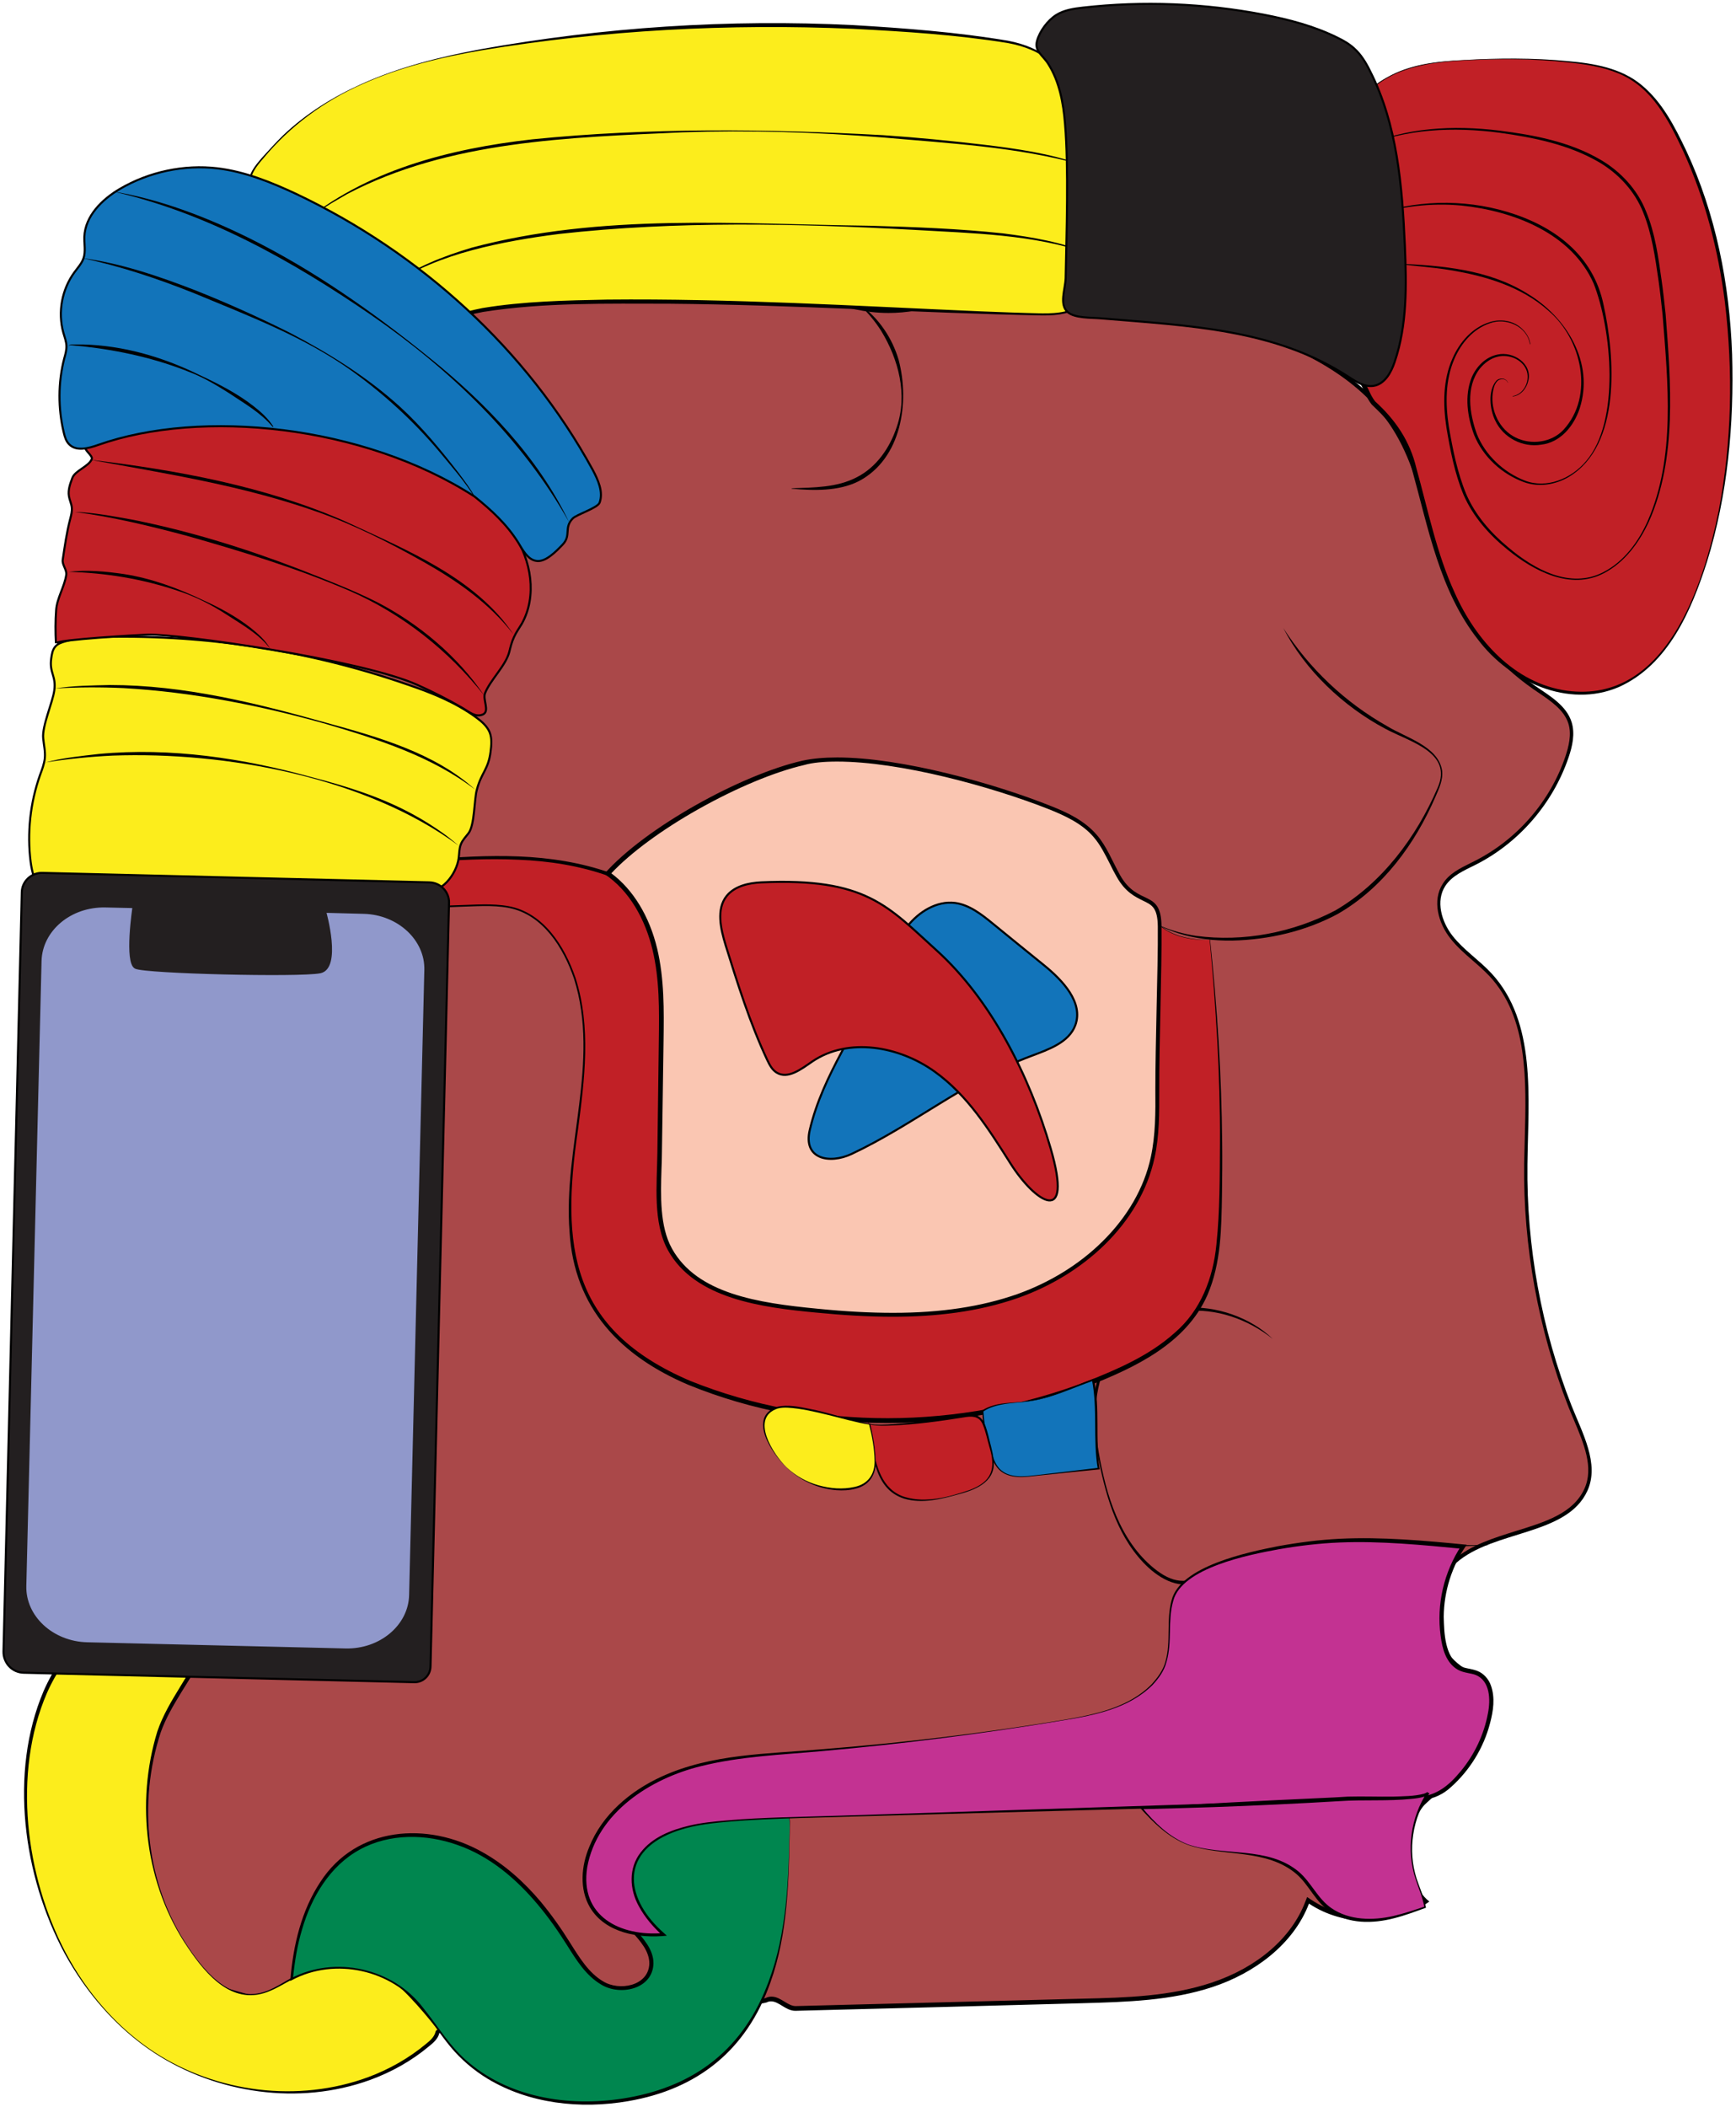 <?xml version="1.0" encoding="utf-8"?>
<!-- Generator: Adobe Illustrator 28.0.0, SVG Export Plug-In . SVG Version: 6.00 Build 0)  -->
<svg version="1.1" id="Layer_1" xmlns="http://www.w3.org/2000/svg" xmlns:xlink="http://www.w3.org/1999/xlink" x="0px" y="0px"
	 viewBox="0 0 844 1024" style="enable-background:new 0 0 844 1024;" xml:space="preserve">
<style type="text/css">
	.st0{fill:#AA4849;}
	.st1{fill:#C12026;}
	.st2{fill:#FAC6B2;}
	.st3{fill:#FCED1C;}
	.st4{fill:#00864F;}
	.st5{fill:#C33292;}
	.st6{fill:#1274BA;stroke:#000000;stroke-miterlimit:10;}
	.st7{fill:#C12026;stroke:#000000;stroke-miterlimit:10;}
	.st8{fill:#1274BA;}
	.st9{fill:none;stroke:#000000;stroke-miterlimit:10;}
	.st10{fill:#FCED1C;stroke:#000000;stroke-miterlimit:10;}
	.st11{fill:#231F20;stroke:#000000;stroke-miterlimit:10;}
	.st12{fill:#9098CB;stroke:#231F20;stroke-miterlimit:10;}
</style>
<g>
	<path class="st0" d="M239.2,983.3c-69.8,0-161.4-10.3-200.9-59.4c-18.9-23.4-24.4-53.8-16.4-90.4c5.8-24.6,13-47.5,23.4-74.5
		c7.7-20,7.7-39.6,7.6-60.3c0-9.2-0.1-18.6,0.6-28.2c0.8-11.8,1.7-23.6,2.5-35.5c8.7-127.2,17.8-258.8,66.5-377.5
		c21.5-52.5,41.6-72.3,56.8-83.7c21.3-16.1,47.5-23.8,67.9-28.7c28.4-6.9,55.6-10.3,81-10.3c22.1,0,43.1,2.6,62.5,7.8
		c3.1,0.8,6.1,1.7,9,2.5c11.3,3.2,21.1,6,32.5,6c4.3,0,8.7-0.4,13.3-1.2c22.8-3.9,43.3-5.8,62.8-5.8c4.5,0,9,0.1,13.4,0.3
		c29.1,1.3,57.7,6.6,85,15.6c34.8,11.5,58.1,27.1,71.4,48c8.6,13.5,12.9,29.3,17,44.6c3,10.9,6,22.2,10.6,32.6
		c8.6,19.5,23,36.9,40.5,49c0.7,0.5,1.5,1,2.2,1.5c6.3,4.3,12.9,8.7,15.1,15.6c1.8,5.6,0.1,11.8-1.5,16.5
		c-7.5,22.2-23.9,41-44.8,51.6c-0.7,0.3-1.3,0.7-2,1c-4.9,2.4-9.9,4.9-12.9,9.5c-5.1,7.9-1.9,18.5,3.6,25.5c3.1,4,7,7.4,10.8,10.6
		c2.8,2.4,5.6,4.9,8.2,7.6c19.1,20.5,18.3,50.8,17.5,80.1c-0.1,3.9-0.2,7.9-0.3,11.8c-0.5,39.9,6.9,80.6,21.5,117.7
		c0.8,2.1,1.8,4.3,2.7,6.4c4.9,11.6,9.9,23.5,5.1,34.2c-5.5,12.3-19.3,16.5-33.9,21.1c-10.7,3.3-21.8,6.8-29.7,13.7
		c-8.1,7.2-12.1,17.4-11,28.1c1.1,10.9,7.2,20.2,16.7,25.7c1.8,1,4.2,4.8,5.7,7.3c0.5,0.7,0.9,1.4,1.2,1.9c2.5,3.7,3.4,7.4,2.5,10.3
		c-4.7,14.8-15.8,31.1-29.9,43.6c-5.1,4.5-8.4,15.2-8.1,25.9c0.2,5.7,1.5,16,8.7,22.5c-8.1,5.5-18.1,8.5-28.4,8.5
		c-10.1,0-20-2.9-27.9-8.2l-1-0.7l-0.4,1.2c-6.8,17.9-23.7,32.4-46.2,39.9c-20.3,6.7-42,7.3-62.9,7.9l-139.8,3.7
		c-2.1,0-3.9-1.2-5.8-2.3c-1.9-1.1-3.8-2.3-5.9-2.3c-0.9,0-1.7,0.2-2.6,0.6C370.6,972.9,311.2,983.3,239.2,983.3
		C239.2,983.3,239.2,983.3,239.2,983.3z"/>
	<path d="M328,135.8c22,0,42.9,2.6,62.2,7.8c3.1,0.8,6.1,1.7,9,2.5c11.4,3.2,21.2,6,32.8,6c4.4,0,8.8-0.4,13.5-1.2
		c22.7-3.9,43.2-5.8,62.7-5.8c4.5,0,9,0.1,13.4,0.3c29,1.3,57.5,6.6,84.7,15.5c34.6,11.4,57.7,26.9,70.8,47.6
		c8.5,13.4,12.8,29.1,16.9,44.3c3,10.9,6.1,22.2,10.7,32.8c8.6,19.7,23.2,37.2,40.9,49.4c0.7,0.5,1.5,1,2.2,1.5
		c6.2,4.2,12.6,8.5,14.7,15.1c1.7,5.3,0.1,11.3-1.4,15.9c-7.4,22-23.6,40.6-44.3,51c-0.7,0.3-1.3,0.7-2,1c-5,2.5-10.2,5-13.3,9.9
		c-5.4,8.3-2.1,19.4,3.6,26.6c3.2,4.1,7.1,7.5,10.9,10.8c2.8,2.4,5.6,4.9,8.1,7.5c18.8,20.2,18,50.3,17.2,79.4
		c-0.1,3.9-0.2,7.9-0.3,11.8c-0.5,40,6.9,80.8,21.5,118.1c0.8,2.1,1.8,4.3,2.7,6.5c4.8,11.4,9.8,23.1,5.1,33.4
		c-5.4,11.9-18.9,16.1-33.2,20.5c-10.8,3.4-22,6.8-30.1,13.9c-8.3,7.4-12.5,17.9-11.4,29c1.1,11.2,7.4,20.8,17.2,26.4
		c1.6,0.9,3.9,4.7,5.4,7c0.5,0.8,0.9,1.4,1.2,2c1.1,1.6,3.5,5.8,2.3,9.4c-4.6,14.6-15.7,30.8-29.6,43.1c-5.4,4.8-8.8,15.5-8.4,26.7
		c0.3,9.4,3.1,17.2,8.1,22.3c-7.7,4.9-17.1,7.6-26.8,7.6c-9.9,0-19.6-2.9-27.4-8.1l-2.1-1.4l-0.9,2.3c-6.7,17.6-23.3,31.9-45.5,39.3
		c-20.1,6.7-41.7,7.3-62.6,7.8l-69.8,1.8l-69.8,1.8l-0.1,0c-1.8,0-3.5-1-5.3-2.1c-2-1.2-4-2.5-6.4-2.5c-1,0-2,0.2-2.9,0.7
		c-2.9,0.9-61.5,11.1-132.8,11.1c-44.1,0-82.6-4-114.3-11.8c-39.7-9.8-68.5-25.7-85.8-47.2c-18.7-23.1-24.1-53.3-16.2-89.6
		c5.8-24.6,13-47.5,23.4-74.3c7.8-20.2,7.7-39.8,7.7-60.7c0-9.1-0.1-18.6,0.6-28.1c0.8-11.8,1.7-23.8,2.5-35.5
		C65.6,508,74.6,376.5,123.3,258c7.7-18.8,15-33.4,23-45.9c10-15.7,21-28,33.5-37.4c21.2-16,47.2-23.6,67.5-28.6
		C275.5,139.3,302.7,135.8,328,135.8 M328,133.8c-27.4,0-54.9,4-81.3,10.4c-24.2,5.9-48.4,13.9-68.2,28.9
		c-27.4,20.6-44.1,52.4-57.1,84.1c-53.2,129.8-59,273.3-69,413.2c-2.2,30.8,3,59.4-8.1,88.3c-9.7,25.1-17.3,48.4-23.5,74.6
		c-27.3,125.8,107.7,151,218.4,151c70.9,0,131.8-10.4,133.6-11.2c0.7-0.4,1.4-0.5,2.1-0.5c3.8,0,7.2,4.6,11.7,4.6c0.1,0,0.1,0,0.2,0
		c46.5-1.2,93.1-2.4,139.6-3.7c21.3-0.6,43-1.2,63.2-7.9c20.2-6.7,39.2-20.6,46.8-40.5c8.4,5.6,18.4,8.4,28.5,8.4
		c10.7,0,21.3-3.1,30-9.4c-13.7-10.8-10.7-39.6-1.6-47.7c12.6-11.2,24.9-27.4,30.1-44c1.2-3.7-0.4-7.9-2.6-11.1
		c-1.6-2.4-4.7-8.1-7.3-9.6c-19.2-11-22.1-37.5-5.5-52.2c18.2-16,53.9-13.1,63.8-35.1c5.9-13.1-2.5-28-7.8-41.4
		c-14.6-37.2-21.9-77.3-21.4-117.3c0.4-32.3,4.5-69-17.5-92.7c-5.9-6.4-13.5-11.3-18.9-18.2c-5.4-6.9-8.3-17-3.5-24.3
		c3.3-5,9.2-7.5,14.6-10.2c21.1-10.6,37.7-29.8,45.3-52.2c1.9-5.5,3.2-11.6,1.5-17.1c-2.5-8.1-10.6-12.8-17.6-17.6
		c-17.6-12-31.6-29.1-40.2-48.6c-11-25.2-13-54.2-27.7-77.4c-15.8-24.9-43.9-39.2-71.9-48.4c-27.5-9.1-56.3-14.3-85.2-15.6
		c-4.5-0.2-9-0.3-13.5-0.3c-21.2,0-42.1,2.2-63,5.9c-4.7,0.8-9,1.2-13.1,1.2c-14.1,0-25.5-4.2-41.2-8.4
		C370.3,136.2,349.2,133.8,328,133.8L328,133.8z"/>
</g>
<g>
	<path d="M618.8,650.7c-12-9.6-27.6-15.1-42.9-13.5c-15.1,1.5-29.7,10.4-37,23.8c-7.5,13.7-7.2,30-4.7,45
		c3.6,20.5,10.1,42.5,26.9,56.2c8.7,7,16,8.2,25.7,2.2c13.5-7.9,29-12.2,44.5-13.9c30.9-3.3,62.6,1,93.2,0.3
		c-47.9,3.5-98.8-8.4-142.1,17.8c-9.8,4.4-20-2.3-26.6-9.3c-13.6-14.4-18.7-34.3-22.3-53.2c-2.6-15.3-3.5-31.8,4-45.9
		c7.4-14.1,22.6-23.1,38.3-24.6C591.1,634.3,608.1,640.3,618.8,650.7L618.8,650.7z"/>
</g>
<g>
	<path class="st1" d="M562.6,448.7c-6.9-5.3-132.3-2.8-192.8-6c-14.5-0.8-29.2-1.7-43.2-6c-10.5-3.2-20.4-8.3-30.8-12
		c-28.1-9.9-58.8-8.8-88.6-6.4l-33.1-2.8c2.3,8.7,2,18.1-1,26.5c18.7-0.7,37.4-1.4,56.1-2c8.1-0.3,16.5-0.5,24,2.5
		c7.1,2.9,12.9,8.5,17.3,14.8c17.1,24.6,14.6,57.4,10.5,87c-4,29.7-8.5,61.7,5.9,88c13.4,24.6,40.5,38.4,67.3,46.6
		c61.1,18.6,128.8,14.4,187.1-11.7c16.5-7.4,33-17.1,42.1-32.7c8.4-14.3,9.5-31.6,9.9-48.1c1.2-43.3-0.5-86.6-5.1-129.7
		C588.2,456.7,572.1,458,562.6,448.7z"/>
	<path d="M562.5,448.7c-1.6-0.9-3.6-1-5.4-1.3c-5.6-0.7-11.2-1-16.8-1.2c-59.9-2.3-119.8,0.1-179.6-3.3c-11.2-0.7-22.6-1.9-33.4-5.1
		c-10.8-3.1-20.9-8.4-31.5-12.1c-14-5-28.9-7.3-43.8-7.9c-14.9-0.7-29.9,0.1-44.9,1.3c0,0-33.1-3-33.1-3l0.6-0.7
		c2.3,8.8,1.9,18.3-1.1,26.8l-0.4-0.6l49.5-1.7c8.2-0.2,16.6-1,24.8,0.5c17,3.2,27.2,19.6,32.4,34.8c7.7,23.9,4.4,49.5,1.2,73.8
		c-8.4,56.9-3.7,97.1,54.4,122c61,24.6,131.5,23.8,192.8,0.4c15.2-6,30.5-12.6,42.8-23.6c12.8-10.9,18.8-26.7,20.4-43.1
		c1.7-16.4,1.6-32.9,1.7-49.4c0.2-32.7-2-66.8-5-98.7C579.1,457.2,569.3,455.2,562.5,448.7L562.5,448.7z M562.7,448.6
		c5,4.8,11.9,7.1,18.6,7.8c2.3,0.2,4.7,0.3,7,0.2c3.5,32.9,5.6,65.9,5.9,99c0.1,8.3,0,16.5-0.1,24.8c-0.3,16.5-0.4,33.6-7.1,49
		c-10.4,23.6-35.4,35.3-58.1,44.2c-61.7,23.6-132.8,24.4-194.2-0.6c-33-14-55.6-37.3-57.8-74.4c-3.2-41,14.9-82.5,2.2-122.9
		c-5.1-15-15.1-31.3-31.8-34.5c-8.1-1.5-16.4-0.7-24.6-0.5c0,0-49.5,1.9-49.5,1.9l-0.6,0l0.2-0.6c2.9-8.4,3.2-17.7,0.9-26.3
		l-0.2-0.7l0.8,0.1l33.1,2.7c14.3-1.3,30-2.2,44.8-1.6c15,0.6,30.1,2.9,44.3,7.9c10.6,3.7,20.6,8.9,31.4,12.1
		c17.9,5.2,36.9,5.4,55.4,6.4c44.5,1.7,90.1,1.8,134.7,2.7c11.2,0.3,22.5,0.5,33.7,1.4C555.3,447.1,559.3,447,562.7,448.6
		L562.7,448.6z"/>
</g>
<g>
	<path class="st2" d="M433.9,638.9c-11,0-22.7-0.6-36.9-2c-29.3-2.8-59-7.4-71.4-29.7c-6.2-11.1-5.7-26-5.2-39.3
		c0.1-2.6,0.2-5.1,0.2-7.6l0.7-54.6c0.2-14.7,0.4-29.9-3.1-44.6c-3.8-16-11.9-29-22.8-36.7c19.4-21.3,64.2-46.7,94.9-53.8
		c4.7-1.1,10.3-1.6,16.7-1.6c30.7,0,75.3,12.1,103.6,23.4c7.5,3,16,7,21.8,13.6c3.4,3.9,5.7,8.6,8,13.2c1,2.1,2.1,4.2,3.2,6.2
		c4,7.2,8.6,9.4,12.3,11.2c4.6,2.2,7.7,3.7,7.7,13.5c0.1,11.1-0.3,25.9-0.6,40.1c-0.3,13.9-0.6,28.3-0.6,39.2
		c0.1,10.9,0.1,22.1-2.2,32.9c-6.4,29.5-31.6,55.3-65.6,67.3C477.2,635.9,457.3,638.9,433.9,638.9C434,638.9,434,638.9,433.9,638.9z
		"/>
	<path d="M407,370.1c30.6,0,75,12.1,103.3,23.3c7.4,3,15.8,6.8,21.4,13.4c3.3,3.8,5.5,8.3,7.9,13c1,2.1,2.1,4.2,3.3,6.3
		c4.2,7.5,9,9.7,12.8,11.6c4.4,2.1,7.1,3.4,7.2,12.6c0.1,11.1-0.3,25.8-0.6,40.1c-0.3,13.9-0.6,28.3-0.6,39.2
		c0.1,10.8,0.1,22-2.2,32.7c-3.2,14.9-11.4,29.1-23.5,41c-11.3,11.2-25.7,20-41.4,25.6c-17.4,6.1-37.1,9.1-60.4,9.1
		c-11,0-22.7-0.6-36.8-2c-29.1-2.8-58.5-7.3-70.7-29.2c-6-10.8-5.5-25.7-5.1-38.8c0.1-2.7,0.2-5.2,0.2-7.6l0.4-27.3l0.4-27.3
		c0.2-14.8,0.4-30.1-3.1-44.8c-3.8-15.8-11.7-28.7-22.3-36.6c9.3-9.9,24.6-21.2,42.4-31.2c18.3-10.3,37-18.1,51.3-21.4
		C395,370.6,400.6,370.1,407,370.1 M407,368.1c-6.3,0-12,0.5-17,1.6c-29.7,6.8-76.4,32.5-96.2,55c12.4,8.2,19.9,22.3,23.4,36.7
		c3.5,14.4,3.3,29.5,3.1,44.3c-0.2,18.2-0.5,36.4-0.7,54.6c-0.2,15.4-2.3,33.9,5.2,47.4c13.1,23.5,45.5,27.7,72.2,30.2
		c12.3,1.2,24.7,2,37,2c20.8,0,41.5-2.3,61.1-9.2c31.2-11,59.2-35.7,66.2-68c2.4-10.8,2.3-22,2.3-33.1c-0.1-22,1.3-57.4,1.1-79.3
		c-0.1-18.7-11.4-9.4-20.2-25.1c-3.7-6.6-6.4-13.9-11.4-19.6c-5.8-6.7-14-10.7-22.2-13.9C484.2,381,438.6,368.1,407,368.1L407,368.1
		z"/>
</g>
<g>
	<path d="M623.9,305.2c12.7,19.8,30.1,36.2,50.5,47.7c8.9,5.5,24.8,9.7,26.7,21.5c0.6,4.6-1.5,8.8-3.2,12.8
		c-9.9,22.9-25.6,44.4-47.6,57c-15.7,8.4-33.5,12.5-51.3,12.9c-8.9,0.1-17.8-0.9-26.3-3.6c-2.8-0.9-5.6-2-8.2-3.2l0.1-0.2
		c5.4,2.3,11.1,3.8,16.9,4.7c23.1,3.1,47.2-1.6,67.8-12.4c22.7-13.3,39.3-35.6,49.6-59.5c7.8-17.3-13.9-22.5-25.3-28.7
		C653,343.3,634.5,325.7,623.9,305.2L623.9,305.2z"/>
</g>
<g>
	<path class="st3" d="M91.4,946.3c9.5,13.9,20.8,26.9,37,22c6.4-1.9,11.7-6.4,17.9-8.8c22.7-19.9,45-0.4,60.6,18.4
		c15.6,18.8,6.5,6.1,5.6,10c-0.5,2.2-2.2,3.9-4,5.3c-38,32.5-98.8,30.4-139,0.6C29.4,964,9.6,911.4,12.7,861.5
		c1.9-30.6,15.4-64.8,44.6-74.2c13.4-4.3,50.6-7.9,42.1,12.7c-6.7,16.4-19,28.5-23.7,46.8C67,880.2,71.8,917.6,91.4,946.3z"/>
	<path d="M91.5,946.2c9,13.4,22.3,28.8,40,20.6c4.8-2.1,10.1-6,14.6-7.7c20.4-18.4,41.9-3.9,57.1,13.1c3.6,4,7.2,8.4,10.7,12.5
		c0,0,1.8,2,1.8,2l0.9,1c-0.4,0.6,1.2-1.1-0.9,1.5c-0.4-0.2-0.2-0.2-0.3-0.2c-0.5-0.4-1.2-0.9-1.7-1.1c-0.1,0-0.2,0-0.2,0
		c0,0,0.1-0.1,0.1,0c0,0,0,0.1,0,0.1c-0.6,2.8-3.1,4.9-5.1,6.5c-8.5,7.1-18.2,12.5-28.6,16.3c-34.5,12.5-74.6,6.7-105.1-13.3
		c-18.3-12.1-33-29.2-43.5-48.4c-20-37.3-27-87.6-10.1-127.3c9.5-21.7,25.8-36.4,50.1-38.4c8.6-0.8,20-1.6,27.2,3.9
		c5.3,4.3,3.2,11.1,0.6,16.2c-3.1,6.7-7.2,12.8-11,19c-3.8,6.2-7.5,12.5-9.9,19.2C66.8,876.2,71.1,916.1,91.5,946.2L91.5,946.2z
		 M91.3,946.4c-20.6-30.2-25.5-70.2-14.8-105c5.3-15.6,17-28.1,22.6-43.5c4.1-14.5-18.9-13.2-27.8-12.3
		c-23.4,1.9-39.2,16.2-48.5,37.2c-16.8,39-10.4,89,9.1,126.1c10.2,19.2,24.8,36.3,43,48.3c30.3,19.8,70.2,24.8,104.2,12.2
		c10.2-3.8,19.7-9.2,28-16.1c2.1-1.7,4.1-3.4,4.7-6.1c1-2,3.4-0.4,4.5,0.5c0,0,0.2,0.1-0.1,0c-2.1,2.6-0.6,0.7-1.1,1.2
		c-0.5-0.6-2.1-2.5-2.7-3.1c-15.9-19.6-40-48.3-65.9-26c-5.1,2.1-9.7,5.4-14.9,7.6C113.6,975.4,100.5,960.1,91.3,946.4L91.3,946.4z"
		/>
</g>
<g>
	<path class="st4" d="M374.3,876.1c2.9,0.5,6,1.2,7.8,3.4c1.8,2.3,1.8,5.4,1.8,8.3c-0.4,20.2-0.8,40.6-5.4,60.3
		c-4.6,19.7-13.7,38.9-28.9,52.1c-13.9,12.1-32,18.5-50.2,20.8c-27.9,3.5-58.4-3.2-77.5-23.8c-8.4-9.1-14.2-20.4-23.4-28.6
		c-15.1-13.6-38.8-16.5-56.8-7c2.1-24.1,10.2-50,30.8-62.6c17.8-10.9,41.4-9,59.8,0.7c18.4,9.8,32.4,26.3,43.5,44
		c4.8,7.5,9.5,15.7,17.3,20c7.8,4.3,19.7,2.6,22.8-5.8c5.3-14.4-18.7-24.2-19.8-39.5c-0.3-3.7,0.9-7.3,2.3-10.7
		C312,875.3,342.4,870.9,374.3,876.1z"/>
	<path d="M374.3,876c7.5,1,10.2,4.4,9.7,12.1c-0.5,25.4-0.8,51.3-9.5,75.5c-11.5,32.6-35.2,51.7-69.1,57.5c-23.1,4-48.2,1.3-68.5-11
		c-6.7-4.1-12.8-9.3-17.8-15.3c-5-6-9.2-12.7-14.2-18.7c-14.3-18.9-42.1-25-63-13.8c0,0-0.8,0.4-0.8,0.4l0.1-0.9
		c1.4-16.5,5.3-33.3,14.6-47.3c17.5-27,52.1-29.4,78.6-14.5c11,6.1,20.5,14.7,28.5,24.2c5.3,6.4,10.1,13.2,14.5,20.3
		c2.2,3.5,4.4,7,6.9,10.2c2.5,3.2,5.4,6.1,8.8,8.1c7.9,5,22.3,2.4,22.6-8.6c0-6.1-4.5-10.9-8.4-15.4c-5.3-6.1-12.2-12.9-11.9-21.7
		c0.2-4.3,1.9-8.3,3.6-12.1c1.8-3.8,4-7.4,6.5-10.7C321.4,873.2,350.4,871.8,374.3,876L374.3,876z M374.3,876.2
		c-23.9-4-52.3-2.6-67.9,18.6c-2.5,3.3-4.5,6.9-6.2,10.6c-1.7,3.7-3.2,7.6-3.3,11.6c0,8.4,6.6,14.6,11.8,20.5c4.1,4.6,9,9.9,9,16.6
		c-0.3,12.7-16.3,16-25.5,10.3c-7.4-4.4-12-11.9-16.4-18.9c-4.4-7-9.1-13.7-14.4-20c-10.5-12.5-23.4-23.5-39-28.9
		c-15.2-5.4-33-5.7-47.4,2.2c-14.6,7.9-23.6,23.2-28.1,38.7c-2.4,7.9-3.7,16.1-4.5,24.3l-0.7-0.5c21.4-11.1,49.3-4.8,63.9,14.3
		c7.4,9.1,13.3,19.4,22.5,26.9c21.1,17.7,50.8,21.6,77.3,16.9c33.3-5.9,56.4-24.4,68.2-56.2c9-23.8,9.8-49.8,10.3-75.1
		C384.2,880.7,381.9,877.2,374.3,876.2L374.3,876.2z"/>
</g>
<g>
	<path class="st5" d="M517.2,835.9c-42.5,7.1-85.3,12.2-128.2,15.5c-20,1.5-40.3,2.7-59.2,9.4c-18.9,6.7-36.5,20-43.3,38.9
		c-3.2,8.9-3.7,19.4,1.4,27.5c6.9,11,21.7,14,34.6,13c-9-8.1-17.2-19.7-14.5-31.5c3.5-15.2,21.9-21.1,37.4-22.8
		c15.3-1.7,30.8-2.2,46.2-2.7c97.6-2.9,195.1-5.8,292.7-8.8c4.3-0.1,8.7-0.3,12.7-1.8c3.8-1.5,7.1-4.1,10-7
		c9.2-9.1,15.4-21.1,17.5-33.9c1.1-6.9,0.2-15.4-6.1-18.4c-2.7-1.3-5.8-1.2-8.6-2.4c-5.1-2.3-7.4-8.3-8.3-13.8
		c-2.7-15.7,0.8-32.3,9.6-45.5c-24.3-2.3-49-4.7-73.4-1.9c-17.4,2-49.4,7.4-62.8,19.6c-11.8,10.9-2.2,30.9-11.1,44.4
		C554.1,828.9,533.8,833.2,517.2,835.9z"/>
	<path d="M517.2,836c-39,6.5-78.3,11.5-117.7,15c-19.7,1.8-39.5,2.5-58.7,7.3c-24.6,6-50.5,22.6-55.3,49.1c-3.8,23.8,16,33.8,37,32
		c0,0-0.4,1.2-0.4,1.2c-4.5-4.1-8.6-8.8-11.5-14.2c-4.6-8.2-5.1-18.6,0.9-26.2c5.7-7.4,14.8-10.9,23.6-13c5.9-1.4,12-2,18-2.5
		c18.1-1.6,36.2-1.7,54.3-2.3c79.5-2.6,202.3-6.5,280.8-9.1c9.8-0.2,16.1-5.4,22.1-12.7c6.6-8,11.2-17.7,13.1-28
		c1.3-6.5,1.1-15.7-5.9-18.6c-2.5-1-5.8-0.9-8.8-2.6c-5.8-3.4-7.5-10.3-8.3-16.4c-2.1-15.2,1.6-31.1,10.1-43.9l0.7,1.6
		c-19.9-1.9-39.9-3.9-59.8-3.1c-10,0.4-19.9,1.6-29.7,3.3c-14.3,2.6-47.2,9-51.3,25.1c-2.8,9.6-0.4,20-3.3,29.7
		c-1.1,4.3-3.8,8-6.8,11.2C548.9,830.2,532.4,833.5,517.2,836L517.2,836z M517.2,835.8c15.1-2.6,31.5-5.9,42.7-17.3
		c2.9-3.2,5.6-6.8,6.7-11c2.8-9.7,0.3-20,3-29.8c4.1-16.6,37.1-23.4,51.8-26.3c9.9-1.8,19.9-3.1,29.9-3.6c20.7-1,41.3,0.9,61.8,2.9
		c-7.2,10.2-11.1,22.6-11.2,35c0.2,7.8,0.5,19.3,7.8,23.8c2.3,1.4,5.4,1.3,8.5,2.5c3.1,1.2,5.5,3.9,6.6,7c2.2,6,1.2,12.5-0.4,18.5
		c-3.1,11.9-9.8,22.8-19,31c-7.8,7.2-16.4,6.7-26.2,7c-82,2.4-207.1,5.6-289.9,8c-12.1,0.4-24.1,0.8-36.2,1.9
		c-9,0.8-18,1.9-26.4,5.3c-25.8,10.3-22.4,32.7-3.7,48.9c0,0,1.2,1.1,1.2,1.1c-13.5,1.4-29.9-1.2-37.4-13.8
		c-5.2-8.9-4.2-20.2-0.3-29.4c6.3-15.7,20-27.2,35.1-34.1c24.4-11.2,51.7-11,77.8-13.3C438.8,847,478.1,842.3,517.2,835.8
		L517.2,835.8z"/>
</g>
<g>
	<path class="st5" d="M577.4,896.4c9,3.1,18.7,3.3,28.2,4.5c9.5,1.2,19.3,3.6,26.2,10.2c4.8,4.6,7.7,10.9,12.7,15.2
		c6.3,5.6,15.3,7.4,23.7,6.8c8.4-0.6,16.5-3.5,24.5-6.3c-0.8-5-3.1-9.7-4.6-14.6c-4.2-13.7-1.9-29.2,6.1-41
		c-2.5,3.8-33.8,2.5-39.2,2.9c-14.1,1-100.1,4.8-100.1,4.8S566.3,892.5,577.4,896.4z"/>
	<path d="M577.5,896.3c17.5,6,38.8,0.7,53.9,13.3c6.1,5.2,9.2,13.1,15.9,17.7c8.7,6,20.1,6.1,30.2,3.8c5.2-1.2,10.2-2.9,15.2-4.6
		l-0.2,0.4c-0.8-4.7-2.8-9.2-4.3-13.8c-4.6-14-2.4-29.9,5.7-42.2c0,0,1.1,0.7,1.1,0.7c-0.7,0.9-1.5,1.1-2.2,1.4
		c-2.1,0.7-4.4,1-6.6,1.2c-11.6,1.2-23.4,0.3-35,1.1c-19.8,1.2-41.3,2.2-61.1,2.9c-11.6,0.4-23.3,0.7-35,1l0.3-0.6
		C561.4,885.8,568.5,892.8,577.5,896.3L577.5,896.3z M577.4,896.5c-9.3-3.5-16.6-10.7-23.2-18c0,0,0.8,0,0.8,0
		c28.6-1.9,58.6-3.4,87.3-4.7c2.9-0.1,10.3-0.5,13.1-0.7c7.3-0.2,14.6,0.1,21.9,0c5-0.2,10.1-0.1,15-1.4c0.6-0.2,1.3-0.5,1.5-0.8
		l1.1,0.7c-8.2,11.8-10.6,27.5-6.2,41.3c1.5,4.6,3.6,9,4.5,13.9l0.1,0.3l-0.3,0.1c-5,1.8-10,3.7-15.2,5c-10.3,2.7-22.2,2.9-31.4-3.4
		c-6.8-4.5-9.9-12.6-15.9-17.9C615.7,898.1,594.6,902.5,577.4,896.5L577.4,896.5z"/>
</g>
<path class="st6" d="M414,560.8c30-14.1,56.2-36,87.3-47.6c8.5-3.2,18.4-6.6,21.5-15c4-11-6.1-21.7-15.2-29.1
	c-8.4-6.8-16.8-13.6-25.1-20.4c-5.4-4.4-11.3-9-18.2-9.9c-8.9-1.1-17.6,4.3-23.2,11.4c-5.5,7.1-8.7,15.7-12.4,24
	c-11.3,25.2-28.7,48-35,74.9C390.3,563.3,403.3,565.8,414,560.8z"/>
<path class="st7" d="M455.4,461.9c-23.7-21.4-34.2-35.4-85.3-33.1c-6.2,0.3-12.9,1.8-16.8,6.6c-5.2,6.5-2.9,16-0.5,24
	c5.9,18.9,11.8,37.8,20.2,55.7c1.1,2.3,2.3,4.7,4.5,6.1c5.5,3.5,12.1-1.7,17.5-5.4c17.5-11.8,42.1-7.4,59.3,4.9
	c16.1,11.5,26.5,28.2,36.9,44.6c12.2,19.3,30.8,31.2,19.6-7.2C500.6,523,482,486,455.4,461.9z"/>
<g>
	<path class="st8" d="M499.8,681c-7.5,0.9-15.7,0.4-22,4.7c0.3,7.4,1.8,14.8,4.4,21.8c0.9,2.5,2,5,3.9,6.8c4.2,4,10.7,3.6,16.4,3
		c10.5-1.2,21.1-2.3,31.6-3.5c-2.3-14.1,0.1-29.8-2.7-43.2C521,674.2,511.1,679.6,499.8,681z"/>
	<path d="M499.8,681.1c-3.8,0.5-7.6,0.6-11.3,1.2c-3.7,0.6-7.5,1.6-10.5,3.7l0.1-0.3c0.4,6.6,1.6,13.1,3.6,19.3
		c1.1,3.1,2,6.3,4.2,8.7c4.8,5,12.4,3.8,18.6,3.1c6.3-0.7,23.1-2.7,29.5-3.5c0,0-0.3,0.5-0.3,0.5c-2.4-14.3,0-28.9-2.8-43.1
		c0,0,0.6,0.3,0.6,0.3C521.1,674.6,510.9,679.7,499.8,681.1L499.8,681.1z M499.8,681c11.2-1.4,21-7.1,31.5-10.8c0,0,0.5-0.2,0.5-0.2
		l0.1,0.5c3,14.2,0.5,28.9,2.7,43.2c0,0,0.1,0.4,0.1,0.4l-0.4,0c-6.6,0.7-23.3,2.3-29.6,3c-6.3,0.7-14.1,2-19.1-3
		c-2.4-2.5-3.5-5.7-4.6-8.9c-2.1-6.3-3.3-12.9-3.4-19.6l0-0.2l0.1-0.1C484.3,681.2,492.4,681.9,499.8,681L499.8,681z"/>
</g>
<g>
	<path class="st1" d="M421.8,691.1c0.7,4,1.4,7.9,2.2,11.9c1.3,7.5,3,15.5,8.5,20.6c8.9,8.2,22.9,5.4,34.5,2
		c6.1-1.8,13.1-4.4,15.2-10.4c1.3-3.7,0.3-7.8-0.6-11.6c-4.3-17.1-3.7-17.4-20.6-14.3C456.9,690.1,422.5,694.8,421.8,691.1z"/>
	<path d="M421.8,691.2c0.6,3.6,1.5,7.2,2.2,10.6c1.9,10.3,4.5,22.1,15.9,25.7c10.4,3.1,21.5,0,31.5-3.4c10.9-4.1,12.9-10.3,9.6-21
		c-0.9-3-1.8-7.5-3-10.3c-1.4-4-4.2-4.7-8.1-4.2c-12.4,2-25,3.8-37.6,4.2c-2.7,0.1-5.4,0.1-8.1-0.3c-0.8-0.2-1.6-0.3-2.2-0.9
		c0,0-0.1-0.2-0.1-0.2C421.8,691.3,421.8,691.3,421.8,691.2L421.8,691.2z M421.8,691.1c1.4,2.6,17.8,0.4,21.2,0.2
		c5.2-0.6,10.9-1.3,16-2.1c3.6-0.5,7.1-1.4,10.7-1.7c7.8-1.1,9.1,3.7,10.8,10.1c0.7,3.1,2,7.4,2.4,10.6c2.1,11.2-7.5,15.5-16.6,17.9
		c-8.6,2.4-17.9,4.8-26.7,2.2C424,723.4,424.3,704.3,421.8,691.1L421.8,691.1z"/>
</g>
<g>
	<path class="st3" d="M382.4,713.1c7.5,7.2,17.9,11.1,28.3,10.6c4.7-0.2,9.9-1.6,12.6-5.4c2.4-3.4,2.4-7.9,2-12.1
		c-0.5-4.8-1.3-9.5-2.5-14.1c-9.8-1.2-37.7-11.5-46.2-7.5C364.7,690.1,376,707,382.4,713.1z"/>
	<path d="M382.4,713.1c4.4,4.1,9.7,7.1,15.5,8.7c5.7,1.6,11.8,2.1,17.6,0.8c6.5-1.4,9.9-6.2,9.7-12.8c-0.1-6-1.2-11.9-2.7-17.7
		l0.2,0.2c-5.8-0.8-14-3.2-19.8-4.6c-6.6-1.6-13.2-3.2-19.9-3.6c-1.7-0.1-3.3,0-4.9,0.4C364.5,689,375.9,706.8,382.4,713.1
		L382.4,713.1z M382.4,713.2c-7.1-6.8-19.2-24.6-4.4-29.6c5.1-1.1,10.3,0,15.3,1c9.6,1.8,20,5.6,29.6,7.4c0,0,0.2,0,0.2,0l0,0.1
		c1.4,5.9,2.4,11.8,2.6,17.8c0.3,6.8-3.1,12-9.9,13.6c-3,0.8-6.1,0.9-9.1,0.7C397.6,723.5,388.9,719.4,382.4,713.2L382.4,713.2z"/>
</g>
<g>
	<path d="M418.2,148.1c9,6.4,15.6,16.2,18.7,26.8c5.5,20.8,1.3,48-19.3,58.9c-5.1,2.6-10.7,3.7-16.2,4.1c-5.5,0.4-11,0.1-16.5-0.4
		l0-0.2c10.7-0.4,22-0.3,31.7-5.4c9.6-4.9,16.1-14.4,19.4-24.5c5.4-15.6,0.8-32.9-7.6-46.6c-2.9-4.6-6.4-8.8-10.4-12.5L418.2,148.1
		L418.2,148.1z"/>
</g>
<path class="st9" d="M132.6,455.8c-7.8,0-15.6,0-23.5-0.1c-1.2,0-2.5,0-3.6,0.6c-1.1,0.6-1.8,2-1.2,3.1c6.6,1.7,13.5,1.6,20.2,1.5
	c2.6,0,10.6,1.2,12.6-0.9C140.4,456.7,135.2,455.8,132.6,455.8z"/>
<path class="st9" d="M94.2,456.3c1.3-0.5,2.9,0.3,3.2,1.7s-0.8,2.8-2.2,2.9c-1.1,0.1-2.1-0.6-2.7-1.5c-0.5-0.8-0.7-1.8-0.3-2.6
	c0.4-0.8,1.6-1.2,2.3-0.6"/>
<path class="st10" d="M223,417c0.3-2.3,0.2-4.6,1.1-6.8c0.8-2,2.4-3.6,3.7-5.3c3-4,2.7-16.2,4-21c2.2-8.5,5.6-9.8,6.7-18.6
	c0.4-3.1,0.7-6.4-0.4-9.3c-1.2-3-3.8-5.3-6.4-7.2c-10-7.4-21.7-12.1-33.5-16.1c-47-16.3-96.9-24.2-146.6-23.2
	c-6.7,0.1-13.4,0.4-19.9,2.2c-1.8,0.5-3.6,1.1-4.8,2.5c-1.4,1.6-1.7,3.7-2,5.8c-1,7,2.5,8.5,1.5,15.5c-0.8,5.9-6,17.3-5.4,23.3
	c0.3,3.2,1.1,6.4,0.8,9.6c-0.3,2.9-1.4,5.7-2.4,8.4c-4.7,13.4-6.3,28-4.5,42.1c0.7,5.1,2,10.6,5.9,13.9c10.4-7.2,180-1,184.9,0.2
	C214.5,434.9,222,424.7,223,417z"/>
<g>
	<path d="M222.9,410.9c-44.9-33.2-113.1-45.7-168.1-43.7c-10.8,0.5-21.8,1.6-32.6,3.3c8.1-2.2,17.3-3.1,25.9-4.1
		c35-3.3,70.2,2.1,103.9,11.4c16.9,4.4,33.8,9.7,49.2,18.2c4.8,2.6,9.5,5.6,13.9,8.7c2.7,1.9,5.2,4,7.7,6.1
		C223,410.8,222.9,410.9,222.9,410.9L222.9,410.9z"/>
</g>
<g>
	<path d="M231.1,383.8c-21.3-16.3-47.3-24.5-72.7-32c-32-9-65-15.5-98.3-17.4c-11-0.5-22.3-0.5-33.3,0.2c8.4-1.4,17.9-1.5,26.7-1.7
		c35.8,0,70.8,8.7,105,18.3C184,358.2,211.4,365.9,231.1,383.8L231.1,383.8z"/>
</g>
<path class="st7" d="M235.8,336.9c2.5-6.4,10.1-13.4,11.8-20.1c0.6-2.4,1.2-4.9,2.3-7.2c1-2.3,2.5-4.3,3.8-6.5
	c7.5-13.4,4.6-30.8-3.9-43.5c-8.5-12.7-21.8-21.5-35.4-28.6c-50-26-109.7-32.7-164.2-18.3c-3.2,0.8-6.5,1.9-8.6,4.4
	c-1.1,1.4,3.7,4.4,3,6c-1.3,3.5-8.1,5.6-9.4,9.1c-1.1,2.9-2.2,5.9-1.7,8.9c0.3,1.9,1.2,3.6,1.4,5.5c0.2,1.9-0.3,3.8-0.8,5.7
	c-1.7,6.5-2.6,13.1-3.6,19.7c-0.4,2.5,2.1,4.9,1.7,7.4c-0.8,5.6-4.5,11.3-4.9,17c-0.4,5.4-0.4,10.8-0.1,16.2
	c-0.1-1.7,41-4.1,44.7-4.2c15-0.4,103.7,12.2,130.9,24.4c7.6,3.4,15.1,7.2,22.3,11.4c3.1,1.8,6.1,4.6,9.7,3
	C238.2,345.6,234.6,340,235.8,336.9z"/>
<g>
	<path d="M131.2,315.1c-5.4-7.1-13.7-11.6-21-16.4c-7.5-4.9-15.6-9-24.1-11.7c-17-5.7-34.8-8.6-52.7-9.1c8.6-1.1,18.2-0.2,27,1.1
		c13.4,2.1,26.2,6.9,38.4,12.7c8.2,3.7,16.2,8,23.3,13.6c3.5,2.8,7,5.9,9.2,9.9L131.2,315.1L131.2,315.1z"/>
</g>
<g>
	<path d="M235.4,338c-17.3-21.8-39.7-39.6-65.3-50.8c-25.6-11-52.4-19.2-79.2-26.8c-18-4.8-36-9.2-54.5-11.6
		c9,0.2,18.6,2.1,27.7,3.7c27.4,5.4,54.3,13.7,80.4,23.7c13,5.1,26.1,10.1,38.6,16.3C203.7,303.1,222.6,319,235.4,338L235.4,338z"/>
</g>
<g>
	<path d="M249.7,308.4c-11.6-15.1-27.4-26.1-43.9-35.4c-16.5-9.3-33.5-17.9-51.4-24.2c-35.8-12.7-73.4-18.6-110.7-25.4
		c41.9,5,85.1,12.8,124.2,30C197.2,267.1,231.3,280.7,249.7,308.4L249.7,308.4z"/>
</g>
<g>
	<path class="st3" d="M175.8,40.9c22.7-10.2,47.5-15.2,72.1-19.1C324.2,10,402.1,8.9,478.7,18.5C490,20,502,21.9,510.8,29.3
		c13,10.9,14.8,29.8,15.7,46.7c1,18.5,2,37,3,55.5c0.3,4.9,0.4,10.2-2.3,14.3c-4.2,6.4-13.3,7.1-21,7
		c-56.3-0.6-249.6-14.9-285.5,1.7c-2.3,1.1-4.7,2.2-7.1,1.9c-1.9-0.3-3.6-1.4-5.1-2.5c-20.6-14.2-41.2-28.4-61.8-42.6
		c-7.5-5.2-18.8-11-24.1-18.6c-4.8-6.7,4.6-15.4,9-20.4C143.8,58.7,159.3,48.3,175.8,40.9z"/>
	<path d="M175.8,40.8c18.4-8.3,38.2-13.2,58-16.9c59.6-10.7,120.5-14.7,181-11.7c25.2,1.5,50.4,3.4,75.3,7.6
		c16.5,3.2,27.9,11.7,32.7,28.2c3,9.7,3.5,19.9,4.1,30c0,0,1.7,30.2,1.7,30.2c0.3,4.9,1,17.9,1.3,22.7c1.8,17.6-6.7,22.6-23.2,22.4
		c-60.3-1.2-121.2-5.2-181.5-5.7c-30.1,0-60.6-0.7-90.4,4c-4.9,1-9.8,2-14.3,4.1c-2.4,1.1-5.2,2.2-7.9,1.4c-1.4-0.4-2.6-1.1-3.7-1.8
		c-11.4-7.9-54.3-37.9-65.2-45.4c-6.3-4.2-13-8-18.4-13.4c-7.8-7.1-3.8-13.2,2.1-19.9c3.4-3.7,6.8-7.5,10.4-11
		C148.9,55.1,162,47,175.8,40.8L175.8,40.8z M175.9,41c-18.5,8.2-35,20.4-47.9,36c-3.1,3.6-6.8,8-6,13c0.6,2.4,2.4,4.3,4.1,6
		c5.4,5.3,12,9,18.4,13.1c4.3,2.8,8.4,5.7,12.6,8.5c3.6,2,54.2,37.9,56.2,37.8c2.1,0.6,4.4-0.3,6.6-1.4c4.7-2.2,9.8-3.3,14.7-4.3
		c20-3.3,40.3-3.7,60.5-4.1c60.3-0.6,121.3,3.1,181.5,5.7c10.1,0.4,20.2,0.8,30.2,1c7.1,0,15.8-0.4,20.1-6.8
		c2.7-4.2,2.4-9.6,2.1-14.4c0,0-0.4-7.6-0.4-7.6c-0.5-9.5-1.8-35.5-2.3-45.3c-0.5-10-1.2-20.2-4.1-29.8
		c-4.9-16.3-15.9-24.5-32.3-27.5c-24.9-4-50.1-5.6-75.2-6.9c-60.4-2.6-121.1,0.6-180.8,10.5C214,27.9,194.3,32.7,175.9,41L175.9,41z
		"/>
</g>
<g>
	<path d="M525.7,80c-31.4-8.7-64.1-10.3-96.4-13.2c-32.4-2.6-64.9-3.6-97.4-2.5c-54.8,2.5-113.6,4-163.1,30
		c-2.1,1.2-5.9,3.4-7.9,4.6c0,0-5.1,3.3-5.1,3.3c-0.8,0.6-1.7,1.1-2.5,1.7c-2,1.5-5.4,4-7.3,5.5c0,0-0.1-0.1-0.1-0.1
		c31.4-26.6,72.9-37.1,113-41.6c56.6-5.7,113.8-5.1,170.6-2c16.2,1.1,32.4,2.7,48.6,4.6C494,72.2,510.8,74.6,525.7,80L525.7,80z"/>
</g>
<g>
	<path d="M529.5,123.3c-26.9-9.5-57-9.9-85.2-11.6c-57.4-3.1-115.3-4.4-172.5,2c-14.2,1.8-28.5,4.2-42.3,7.9
		c-13.8,3.7-27.4,9-39.4,16.9c11.2-8.5,25.4-14,39.1-18.1c63-16.9,129.1-11.5,193.6-10.7c21.6,0.6,43.2,1.4,64.7,3.7
		C501.7,115.2,516.6,117.7,529.5,123.3L529.5,123.3z"/>
</g>
<path class="st6" d="M273.5,264.7c4.4-4.6,0.5-8.1,4.9-12.7c1.9-2,12.1-5.1,13.1-7.7c1.9-5.2-0.7-11-3.3-15.9
	c-32-58.6-83.9-105.6-144.3-134.2c-12.2-5.7-24.9-10.8-38.2-12.4c-16.3-1.9-33.2,1.7-47.4,10c-8.7,5.1-16.9,13.2-17.3,23.3
	c-0.1,3.5,0.7,7.1-0.4,10.4c-0.9,2.6-2.8,4.6-4.4,6.8c-6.1,8.3-8.2,19.4-5.4,29.4c0.6,2.1,1.4,4.2,1.5,6.3c0.1,2.1-0.5,4.2-1.1,6.3
	c-3,11.7-3,24.2-0.2,35.9c0.5,2.1,1.1,4.2,2.6,5.7c3.5,3.6,9.4,2,14.2,0.3c50-17.6,128.8-9.8,182.9,25.1
	c8.2,6.6,15.6,13.4,21.2,22.3c2,3.3,4.5,8.1,8.4,8.9C265,273.7,270.5,267.8,273.5,264.7z"/>
<g>
	<path d="M132.6,207.5c-5.8-7-14.1-11.6-21.5-16.6c-5.7-3.6-11.7-7.2-18-9.7c-16.9-6.9-34.8-10.9-52.9-12.9c0,0-3.4-0.3-3.4-0.3
		l-1.7-0.2c-0.5,0-1.2-0.2-1.5,0.3c0,0-0.1-0.1-0.1-0.1c0.3-0.6,1.1-0.6,1.6-0.6c1,0,4.1,0,5.2,0c19.6,0.5,38.6,6,56.2,14.6
		c9.4,4.4,18.6,9,26.8,15.4c3.6,2.8,7.1,6,9.6,9.9L132.6,207.5L132.6,207.5z"/>
</g>
<g>
	<path d="M230.9,242c-5-8.2-11.4-15.3-17.5-22.7c-12.3-14.6-26.5-27.6-42-38.8c-23.4-16.8-50.6-27-77-38
		c-17.8-7.1-35.9-13.2-54.7-17.1c18.7,2.4,37.5,8.8,55.3,15.7c15.6,6.2,30.9,13.1,45.9,20.6c19.1,10,37.6,21.5,53.6,36
		c10.6,9.7,19.8,20.9,28.6,32.3c2.9,3.9,5.8,7.7,8,11.9C231.1,242,230.9,242,230.9,242L230.9,242z"/>
</g>
<g>
	<path d="M276.7,253.8c-23-40.9-57.8-74.2-96.1-100.6c-38.5-26.4-80-49.8-125.9-60.2c22.8,3.7,45.5,12.4,66.4,22.7
		c31.6,15.7,60.5,36.1,87.8,58.2C236.1,195.8,261.6,222.2,276.7,253.8L276.7,253.8z"/>
</g>
<g>
	<path class="st1" d="M711.3,29.3c17.6-0.9,35.2-1,52.8,0.8c10.4,1.1,21,3,29.8,8.6c9.5,6.1,15.9,16,21.1,26.1
		c21.2,40.6,28.1,87.5,26.6,133.3c-1.1,30.6-5.9,61.4-17.2,89.9c-7.9,19.8-20.5,39.8-40.7,46.6c-17.4,5.8-37.2,0.2-51.5-11.3
		S708.4,295.1,702,278c-6.4-17.2-10.1-35.2-15.2-52.8c-3.3-11.6-9.4-20.4-18.3-28.6c-2.8-2.6-4.4-7.9-6.4-11.2c-2.6-4-2.8-9-3-13.8
		c-1-26-1-52-0.1-78c0.5-13.1,0.6-26.4,2.1-39.4c1-8.7,8-13.9,15.5-17.7C687.2,31.2,699.6,29.9,711.3,29.3z"/>
	<path d="M711.3,29.2c17-1,34-1.1,50.9,0.5c12.6,1.1,26,3.3,36,11.7c10,8.3,16,20.1,21.5,31.6c14.5,30.9,21.2,65.1,22.4,99.1
		c1,34-2.1,68.4-12.2,100.9c-7.6,23.7-18.8,50.1-42.9,60.9c-24.6,10.5-53-2.7-68.3-22.9c-18.8-23.8-24.3-54.4-32.2-82.8
		c-2.1-8.2-5.6-15.8-10.9-22.4c-2.6-3.4-5.6-6.2-8.7-9.2c-2.5-3.1-3.5-6.6-5.4-9.9c-2.8-4.2-3.3-9.4-3.5-14.2
		c-1-25.5-0.9-51,0.1-76.5c0.4-8.5,0.6-17,1.1-25.5c0.2-4.2,0.6-8.5,1-12.7c0.3-4.2,1.2-8.7,4-12.1c2.7-3.4,6.2-5.9,10-8
		C685.5,31.2,698.6,29.8,711.3,29.2L711.3,29.2z M711.3,29.4c-12.6,0.7-25.7,2.2-36.8,8.5c-3.7,2.1-7.2,4.6-9.7,7.9
		c-2.7,3.4-3.5,7.6-3.7,11.8c-0.4,4.2-0.6,8.5-0.8,12.7c-0.4,8.5-0.5,17-0.7,25.5c-0.6,25.5-0.4,50.9,0.6,76.4
		c0.2,4.2,0.5,8.4,2.4,11.9c2.4,3.6,3.5,8,6,11c9.9,9,16.9,19.3,20,32.4c5.7,20.4,9.8,41.4,18.7,60.7c10.1,22.7,28.9,44,54.7,47.5
		c47.7,6.2,66-50.4,73.6-87.6c6.4-33.3,7-67.7,3-101.3c-3.2-25.2-9.6-50-20.2-73.2c-3.6-7.6-7.3-15.3-12.3-22.1
		c-4.9-6.8-11.3-12.6-19.2-15.8c-7.8-3.3-16.3-4.5-24.7-5.4C745.3,28.4,728.2,28.5,711.3,29.4L711.3,29.4z"/>
</g>
<g>
	<path d="M679.1,128.1c21.7,0.9,44.6,2.8,63.5,14.6c19,11.4,32.6,33.5,25.4,55.8c-2.8,8.5-9.3,16.5-18.7,17.6
		c-9.1,1.5-18.5-3.4-22.4-11.8c-2.6-5.3-3.6-14.4,0.5-19.2c1.5-1.7,5-1.5,5.7,0.9c0,0-0.1,0-0.1,0c-0.7-2.2-3.9-2.2-5.2-0.6
		c-1.4,1.6-1.8,3.8-2.1,5.9c-1,8.4,3.4,17.5,11.1,21.3c7.5,3.8,17.5,2.5,23.3-3.7c15.2-16.5,8.9-44.2-7.3-57.9
		c-13.1-11.7-30.6-16.9-47.6-19.7C696.6,129.8,687.4,129.4,679.1,128.1L679.1,128.1z"/>
</g>
<g>
	<path d="M735.4,192.5c5.7-0.9,8.8-7.9,6.6-12.9c-2.2-5.1-8.5-7.5-13.7-6.3c-3.6,0.8-6.6,3.1-8.9,5.9c-6.9,9-5,21.7-1.4,31.7
		c4.1,10.3,13,18.6,23.2,22.6c10.7,4.2,22.8-0.9,29.9-9.4c16.7-19.3,12.5-63.9,3.7-86.3c-10.8-24.5-39.1-35.3-64.2-37.9
		c-14.9-1.4-30.1,0.4-44.3,5.2l-0.1-0.1c21.2-7.9,45-8.5,66.7-2c22.6,6.8,41.7,20.9,46.7,45.1c5.6,25.3,8.7,68.3-16.8,83.6
		c-6.5,3.9-14.7,5.2-21.9,2.6c-10.7-3.9-19.9-12.3-24.2-22.9c-3.3-8.8-4.8-19-1.2-28c2.3-5.3,6.7-9.9,12.6-11.1
		c7.6-1.7,17,4.4,14.9,12.8c-0.8,3.7-3.7,7.2-7.6,7.6C735.5,192.7,735.4,192.5,735.4,192.5L735.4,192.5z"/>
</g>
<g>
	<path d="M743.8,167.3c-1.3-8.8-11.7-13.1-19.5-10.2c-8,2.7-13.9,9.6-17.2,17.3c-4.5,10.4-4.4,22-2.7,33c1.9,11,4.1,22.2,8.4,32.6
		c4.4,10.3,12,19,20.6,26.1c12.4,10.5,29.9,20.3,46,12c10.1-5.1,17.2-14.8,21.7-25c13.6-31,9.8-67.2,7.2-100.2
		c-0.6-5.6-1.2-11.2-2-16.8c-1.6-11.1-3.2-22.4-7.4-32.8c-4.1-10.4-12.1-19-21.7-24.6c-14.7-8.5-31.6-11.9-48.2-14.2
		c-22.3-2.9-45.6-2-66.5,6.9c0,0-0.1-0.1-0.1-0.1c20.8-9.4,44.3-10.6,66.7-7.8c16.8,2.1,34,5.4,48.8,14c9.9,5.7,18.2,14.6,22.4,25.3
		c4.4,10.6,5.9,22,7.5,33.2c0.8,5.6,1.4,11.2,2,16.9c2.5,32.8,5.6,69.9-8.1,100.5c-4.7,10.2-11.8,19.9-22,25.2
		c-16.2,8.4-34.2-1.2-46.9-11.6c-8.8-7.1-16.6-15.9-21.2-26.4c-4.4-10.5-6.5-21.7-8.4-32.9c-1.7-11.2-1.7-23.1,3-33.6
		c3.4-7.8,9.6-14.9,17.9-17.5c5.5-1.8,11.9-0.8,16,3.3c2.1,2,3.6,4.6,3.9,7.4L743.8,167.3L743.8,167.3z"/>
</g>
<path class="st11" d="M513.5,7.3c3.8-2.4,8.5-3.1,13-3.6c29.2-3.3,58.9-2.1,87.7,3.4c12.4,2.4,24.7,5.6,36,11.2
	c2.9,1.4,5.7,3,8.1,5.2c3.4,3,5.8,7,7.8,11.1c13.2,25.8,15.6,55.7,16.9,84.7c0.8,19.1,1.2,38.6-5,56.7c-1.7,5.1-4.8,10.6-10.1,11.5
	c-4.3,0.7-8.3-1.8-12-4.2c-36-23.5-77.9-25-120.8-28.6c-4.5-0.4-12.7,0-16.1-3.1c-4.1-3.8-1.1-10.9-0.9-16.4
	c0.4-21.3,1.5-53.7-0.3-74.9c-0.8-10.1-2.7-20.7-8.2-29.3c-2.7-4.3-6.8-6.1-5.4-11.2C505.5,15.1,509.4,9.9,513.5,7.3z"/>
<path class="st11" d="M208.7,428.8l-188.2-4.6c-5.3-0.1-9.8,4.1-9.9,9.4l-8.9,369c-0.1,5.6,4.3,10.2,9.8,10.3l189.9,4.6
	c4.3,0.1,7.8-3.3,7.9-7.6l9-371.1C218.5,433.5,214.2,428.9,208.7,428.8z"/>
<path class="st12" d="M176.8,443.6l-18.7-0.5c0,0,7.8,27.4-2.5,29.4s-84.7,0.2-89.7-2.2c-5.1-2.4-1-29.5-1-29.5l-13.6-0.3
	C34.2,440.1,20.1,452,19.7,467l-7.4,303.7c-0.4,15,13.2,27.5,30.1,27.9l125.6,3c16.9,0.4,31.1-11.5,31.4-26.5l7.4-303.7
	C207.2,456.6,193.7,444,176.8,443.6z"/>
</svg>
